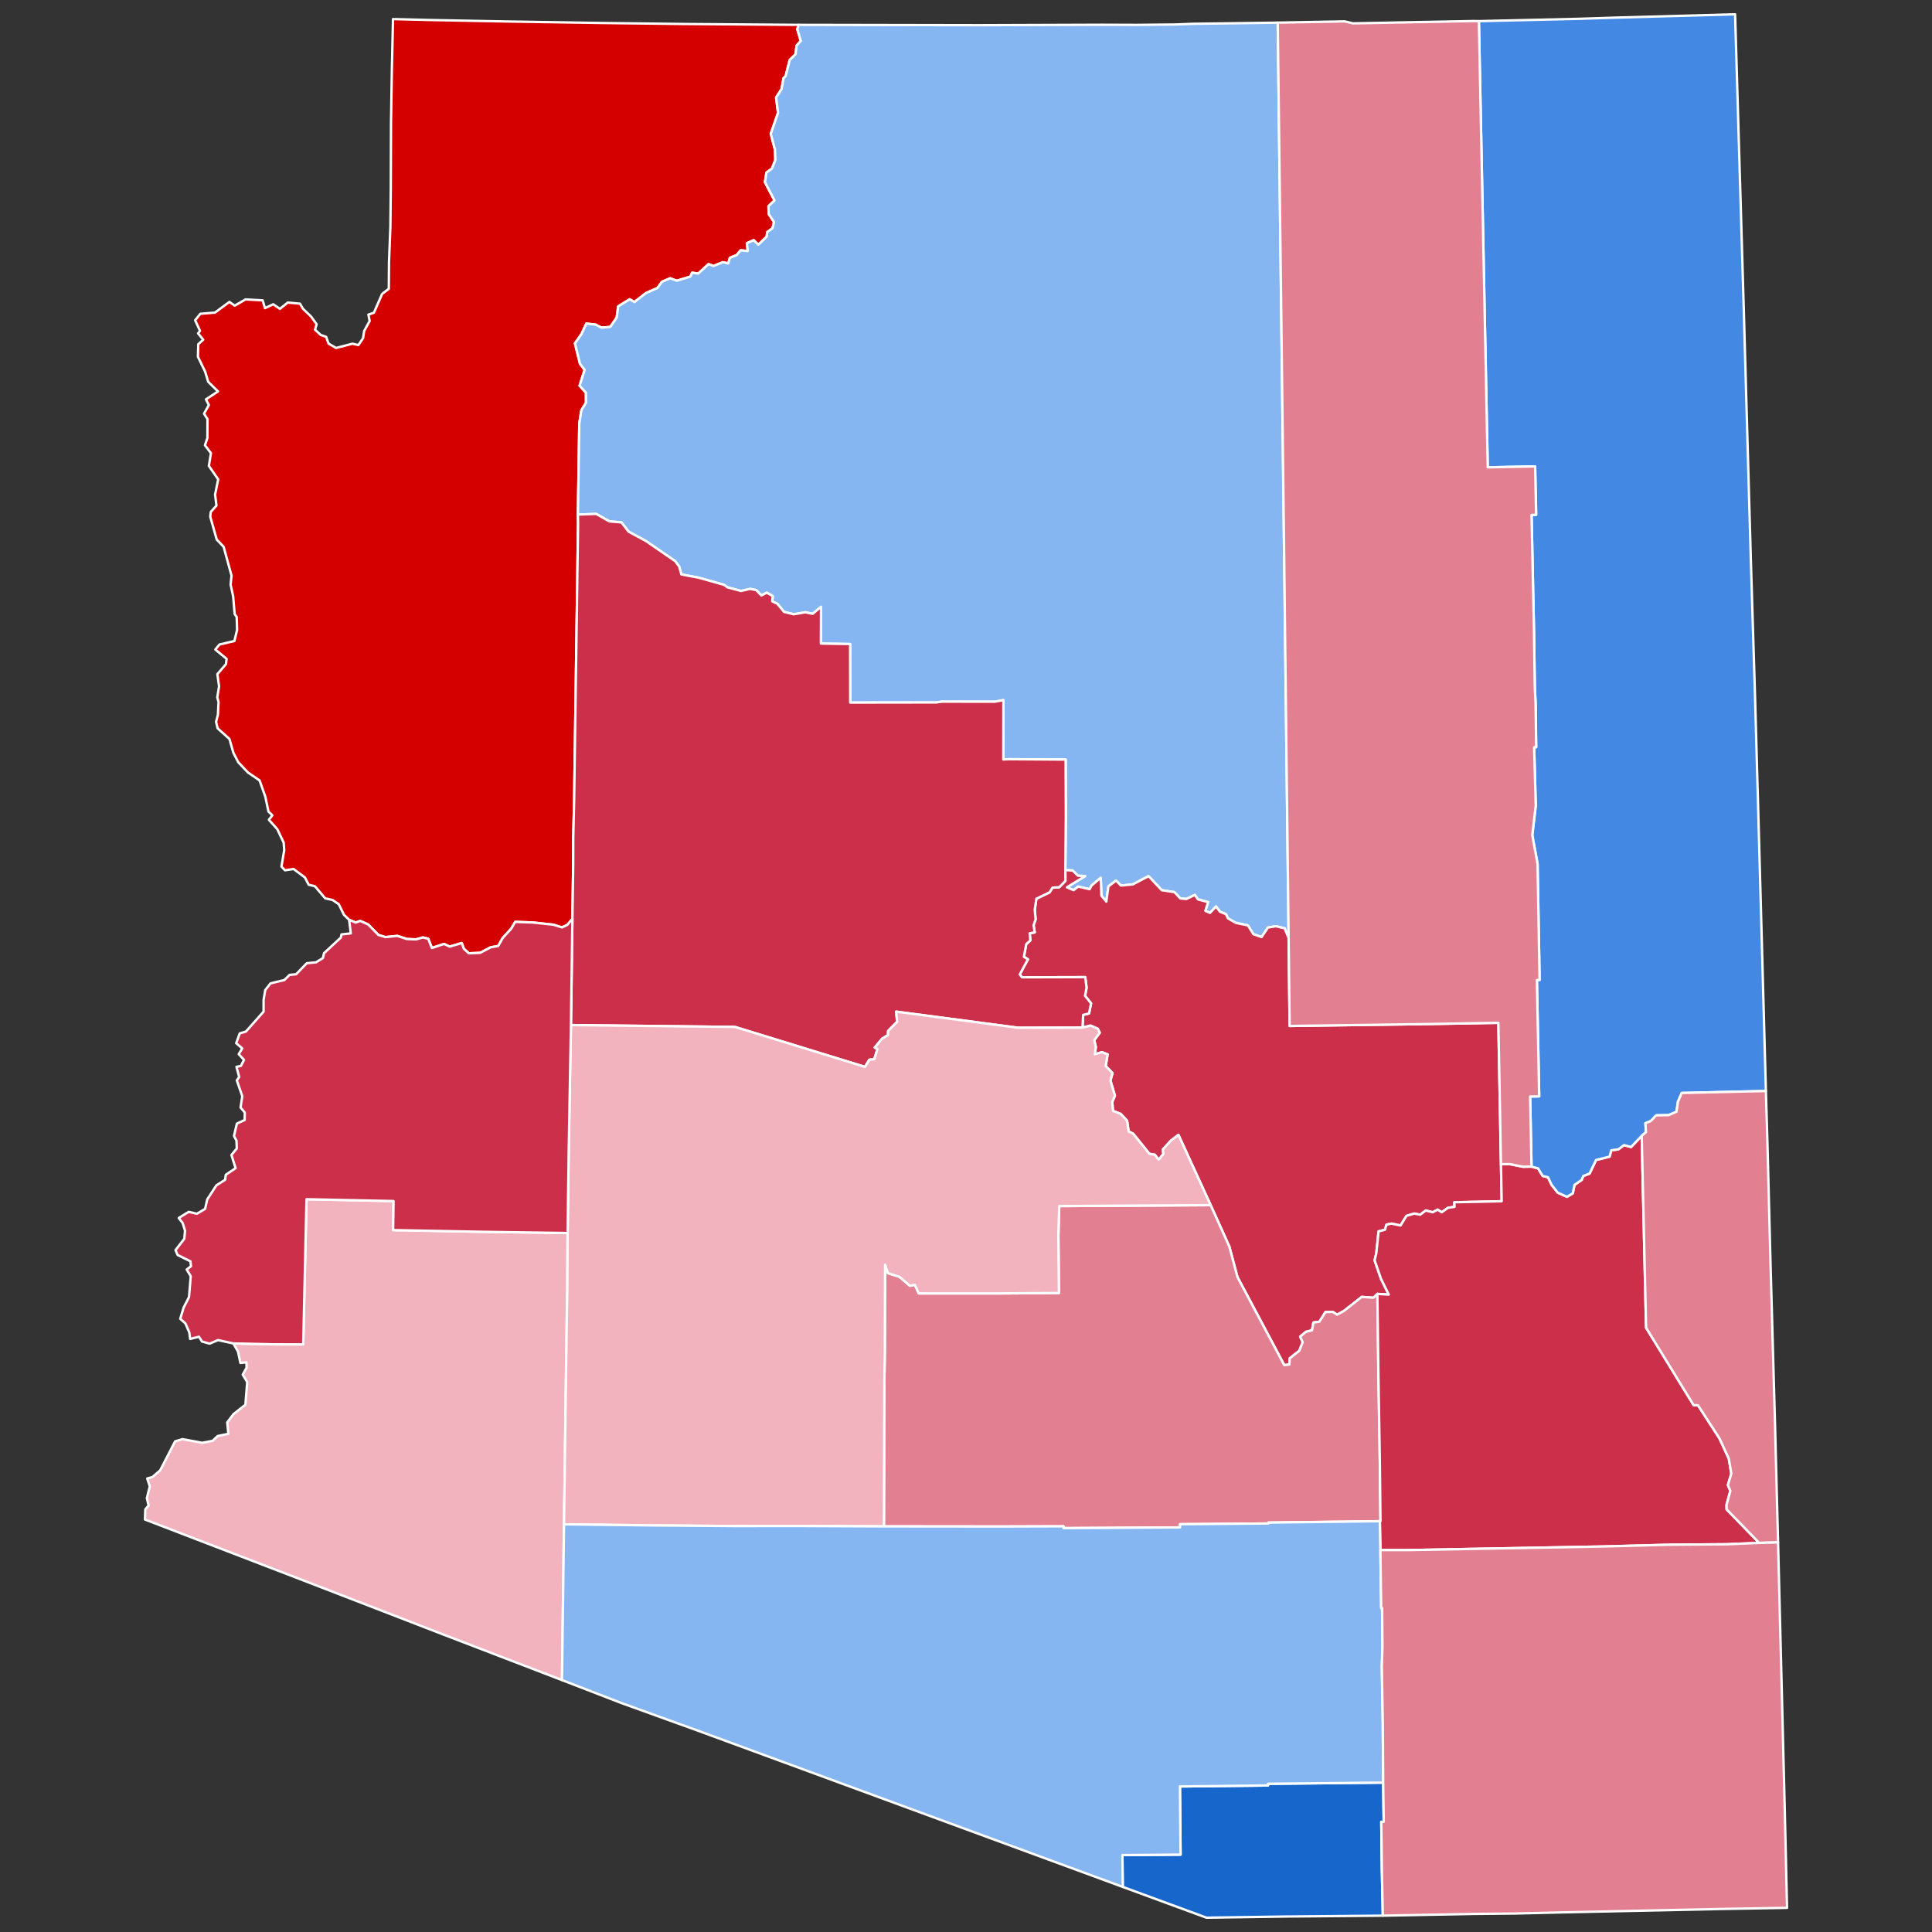 <?xml version="1.0" encoding="UTF-8" standalone="no"?>
<svg
   xmlns:dc="http://purl.org/dc/elements/1.1/"
   xmlns:cc="http://creativecommons.org/ns#"
   xmlns:rdf="http://www.w3.org/1999/02/22-rdf-syntax-ns#"
   xmlns:svg="http://www.w3.org/2000/svg"
   xmlns="http://www.w3.org/2000/svg"
   xmlns:sodipodi="http://sodipodi.sourceforge.net/DTD/sodipodi-0.dtd"
   xmlns:inkscape="http://www.inkscape.org/namespaces/inkscape"
   version="1.2"
   width="810"
   height="810"
   viewBox="0 0 810 810"
   stroke-linecap="round"
   stroke-linejoin="round"
   id="svg2148"
   sodipodi:docname="Arizona_county_map,_cb_500k.svg"
   inkscape:version="0.92.3 (2405546, 2018-03-11)">
  <rect x="0" y="0" width="810" height="810" fill="#333333" stroke="none"/>
  <defs
     id="defs2152" />
  <sodipodi:namedview
     pagecolor="#ffffff"
     bordercolor="#666666"
     borderopacity="1"
     objecttolerance="10"
     gridtolerance="10"
     guidetolerance="10"
     inkscape:pageopacity="0"
     inkscape:pageshadow="2"
     inkscape:window-width="2000"
     inkscape:window-height="1953"
     id="namedview2150"
     showgrid="false"
     inkscape:zoom="0.66624505"
     inkscape:cx="405"
     inkscape:cy="405"
     inkscape:window-x="1754"
     inkscape:window-y="0"
     inkscape:window-maximized="0"
     inkscape:current-layer="Arizona" />
  <g
     id="Arizona"
     transform="translate(5,5)"
     stroke="white"
     stroke-width="1"
     style="fill:#e27f90;fill-opacity:1">
    <path
       d="M 329.74 5.42 329.3 7.35 330.74 12.18 328.97 14.09 328.53 17.77 326.09 20.12 324.4 26.85 323.51 27.77 322.67 32.33 320.39 35.88 321.19 42.32 318.16 51.09 319.9 57.73 320.07 62.05 318.65 65.67 316.33 67.35 315.7 71.39 319.71 79.03 317.19 81.45 317.25 84.68 319.51 88.09 318.89 90.67 316.66 92.31 316.42 94.23 312.93 97.62 310.99 95.69 308.13 96.98 308.49 100.23 305.51 99.95 303.81 101.97 301.01 103.08 300.29 105.45 298.01 104.93 294.19 106.51 292.05 105.74 287.71 109.71 285.16 109.32 284.43 110.97 278.79 112.69 275.95 111.68 272.54 113.12 270.63 115.74 265.76 117.9 260.98 121.64 258.99 120.48 254.18 123.44 253.55 128.18 250.86 132.05 247.19 132.38 244.69 131.1 240.81 130.67 238.77 135.08 236.05 138.96 238.16 147.52 240.11 150.09 237.99 156.71 240.65 159.64 240.68 163.85 238.75 166.98 237.87 172.56 237.29 210.74 237.36 214.69 235.72 329.92 235.34 346.16 235.32 357.75 234.98 380.25 232.8 382.8 230.61 383.82 227.03 382.69 218.37 381.76 211.01 381.5 209.3 384.38 205.79 388.22 203.86 391.62 200.72 392.16 196.3 394.48 191.59 394.69 189.48 392.81 188.6 390.39 183.51 391.87 181.16 390.75 176.06 392.46 174.55 388.59 172.31 388.02 169.42 388.84 165.54 388.69 161.58 387.38 156.63 387.89 153.67 387 149.36 382.59 146.01 381.1 144.12 381.79 141.37 380.63 139.21 378.54 137.02 374.08 134.43 372.33 131.35 371.63 127.03 366.56 124.43 365.94 122.85 362.89 118.1 359.33 114.48 359.87 113.01 358.3 114.17 351.41 113.93 348.26 111.24 342.6 107.73 338.7 109.19 336.82 107.54 335.24 106.27 329.12 103.82 322.18 98.94 318.86 94.87 314.53 92.86 310.63 91.18 304.79 86.23 300.35 85.6 297.62 86.36 294.62 86.63 289.36 86.09 287.37 86.85 282.78 86.13 277.64 89.73 273.45 90.01 271.23 85.28 267.31 87 265.22 93.27 263.75 94.4 259.08 94.24 253.71 93.37 252.42 92.75 245.01 91.69 240.13 92.06 236.31 88.76 224.25 85.86 221.2 83.15 211.6 83.38 209.63 85.75 206.97 85.18 202.34 86.48 195.98 82.57 190.33 83.44 184.99 80.93 181.67 81.95 178.62 81.99 170.7 80.54 168.41 82.57 164.81 81.35 162.43 86.39 159.11 82.28 155.06 81 150.8 77.98 144.57 78.14 139.29 80.21 137.42 78.05 134.77 78.85 133.7 76.81 129.25 79.01 126.55 85.11 126.06 91.18 121.59 93.39 123.15 97.96 120.53 105.12 120.92 106.08 124.19 109.56 122.56 112.35 124.49 115.66 121.84 120.77 122.32 121.99 124.43 125.35 127.64 127.75 130.93 127.07 133.21 129.47 135.45 131.73 136.21 132.74 139.04 135.88 140.89 142.78 139.1 145.26 139.66 147.21 136.8 147.69 133.74 149.98 129.58 149.46 126.9 151.76 126.12 155.21 118.22 158.01 116.09 158.09 104.89 158.67 90.02 158.84 73.67 158.93 46.65 159.28 25.03 159.77 3 174.9 3.38 207.7 4.01 247.01 4.63 281.64 5.06 329.74 5.42 Z"
       id="Mohave"
       fill="#b3c4db"
       style="fill:#d40000;fill-opacity:1" />
    <path
       d="M 329.74 5.42 405.41 5.56 457.1 5.38 471.4 5.43 487.65 5.27 495.21 4.98 530.7 4.49 533.41 229.79 535.26 388.27 533.59 384.21 529.93 383.32 526.61 383.87 523.92 387.85 520.5 386.68 518.19 382.97 513.08 381.9 509.77 379.99 508.97 378.24 506.47 377.25 504.82 375.04 502.3 377.73 500.34 376.88 501.5 373.2 497.25 372.08 495.93 370.21 492.36 371.91 489.83 371.67 487.39 369.04 482.08 368.23 476.54 362.33 469.94 365.78 464.95 366.28 462.9 364.18 459.7 366.63 458.82 372.99 456.77 370.52 456.48 363.04 452.64 366.26 451.82 367.8 447.03 366.7 445.12 368.2 442.3 367.02 449.94 362.29 446.96 362.16 444.68 359.96 441.64 359.79 441.86 336.73 441.77 313.46 417.88 313.3 415.64 313.42 415.68 288.53 412.06 289.19 389.95 289.17 387.51 289.51 351.46 289.56 351.42 265.02 339.16 264.82 339.23 249.42 335.72 252.34 332.64 251.7 327.79 252.54 323.7 251.54 320.93 248.16 318.77 247.11 318.95 244.88 316.48 243.47 314.2 244.64 312.04 242.4 309.49 241.9 305.65 242.77 299.92 241.22 298.56 240.2 287.94 237.21 280.67 235.83 279.72 232.46 278.01 230.22 265.76 221.8 258.57 217.92 255.52 214 250.48 213.6 244.96 210.46 237.29 210.74 237.87 172.56 238.75 166.98 240.68 163.85 240.65 159.64 237.99 156.71 240.11 150.09 238.16 147.52 236.05 138.96 238.77 135.08 240.81 130.67 244.69 131.1 247.19 132.38 250.86 132.05 253.55 128.18 254.18 123.44 258.99 120.48 260.98 121.64 265.76 117.9 270.63 115.74 272.54 113.12 275.95 111.68 278.79 112.69 284.43 110.97 285.16 109.32 287.71 109.71 292.05 105.74 294.19 106.51 298.01 104.93 300.29 105.45 301.01 103.08 303.81 101.97 305.51 99.95 308.49 100.23 308.13 96.98 310.99 95.69 312.93 97.62 316.42 94.23 316.66 92.31 318.89 90.67 319.51 88.09 317.25 84.68 317.19 81.45 319.71 79.03 315.7 71.39 316.33 67.35 318.65 65.67 320.07 62.05 319.9 57.73 318.16 51.09 321.19 42.32 320.39 35.88 322.67 32.33 323.51 27.77 324.4 26.85 326.09 20.12 328.53 17.77 328.97 14.09 330.74 12.18 329.3 7.35 329.74 5.42 Z"
       id="Coconino"
       fill="#b8e0da"
       style="fill:#86b6f2;fill-opacity:1" />
    <path
       d="M 441.64 359.79 444.68 359.96 446.96 362.16 449.94 362.29 442.3 367.02 445.12 368.2 447.03 366.7 451.82 367.8 452.64 366.26 456.48 363.04 456.77 370.52 458.82 372.99 459.7 366.63 462.9 364.18 464.95 366.28 469.94 365.78 476.54 362.33 482.08 368.23 487.39 369.04 489.83 371.67 492.36 371.91 495.93 370.21 497.25 372.08 501.5 373.2 500.34 376.88 502.3 377.73 504.82 375.04 506.47 377.25 508.97 378.24 509.77 379.99 513.08 381.9 518.19 382.97 520.5 386.68 523.92 387.85 526.61 383.87 529.93 383.32 533.59 384.21 535.26 388.27 535.68 425.14 593.8 424.33 623.19 423.82 624.29 483.08 624.58 498.62 604.73 499.05 604.83 500.97 602.05 501.39 599.44 503.25 597.76 502.14 595.67 503.25 592.74 502.51 590.41 504.28 587.97 503.79 584.68 504.75 582.18 508.81 578.39 508 576.29 508.43 575.65 510.58 572.98 511.27 572.02 520.43 571.31 523.39 574.01 531.21 577.24 537.76 572.47 537.48 570.81 539.07 565.93 538.73 558.43 544.63 555.57 546.19 553.79 545.03 550.73 545.07 548.14 549.14 545.66 549.48 545.06 552.74 542.5 553.38 540.09 555.39 541.16 557.73 539.73 561.32 535.7 564.49 535.59 567.08 533.43 567.34 513.79 530.39 510.39 517.58 502.56 500.25 489.06 470.8 485.86 473.25 482.51 476.95 482.75 478.76 480.8 481.22 479.15 479.12 476.89 478.74 470.07 470.3 468.17 469.35 467.53 464.86 464.86 462.01 461.64 460.76 461.31 457.03 462.43 454.35 460.56 448.04 461.41 444.88 458.56 441.91 459.37 437.05 456.97 436.13 454.03 437.01 454.43 433.95 453.77 431.09 456.07 427.97 455.22 426.29 452.21 424.99 448.84 425.82 449.12 420.51 451.57 419.9 452.44 415.66 449.9 412.49 450.55 409.15 449.99 404.67 423.48 404.74 422.54 403.53 425.97 397.19 424.28 396.16 425.25 390.83 426.99 389.26 426.7 386.29 428.81 385.9 428.34 382.9 429.19 380.42 428.83 376.44 429.49 371.79 435.01 369.14 436.29 367.15 439.11 366.96 441.67 364.32 441.64 359.79 Z"
       id="Gila"
       fill="#b1e486"
       style="fill:#cc2f4a;fill-opacity:1" />
    <path
       d="M 237.29 210.74 244.96 210.46 250.48 213.6 255.52 214 258.57 217.92 265.76 221.8 278.01 230.22 279.72 232.46 280.67 235.83 287.94 237.21 298.56 240.2 299.92 241.22 305.65 242.77 309.49 241.9 312.04 242.4 314.2 244.64 316.48 243.47 318.95 244.88 318.77 247.11 320.93 248.16 323.7 251.54 327.79 252.54 332.64 251.7 335.72 252.34 339.23 249.42 339.16 264.82 351.42 265.02 351.46 289.56 387.51 289.51 389.95 289.17 412.06 289.19 415.68 288.53 415.64 313.42 417.88 313.3 441.77 313.46 441.86 336.73 441.64 359.79 441.67 364.32 439.11 366.96 436.29 367.15 435.01 369.14 429.49 371.79 428.83 376.44 429.19 380.42 428.34 382.9 428.81 385.9 426.7 386.29 426.99 389.26 425.25 390.83 424.28 396.16 425.97 397.19 422.54 403.53 423.48 404.74 449.99 404.67 450.55 409.15 449.9 412.49 452.44 415.66 451.57 419.9 449.12 420.51 448.84 425.82 421.85 425.89 370.72 419.14 371.13 423.4 367.36 427.23 367.27 428.96 364.83 430.47 361.74 434.18 362.88 434.82 361.53 439.11 359.47 439.29 357.65 442.3 303.15 425.55 234.37 424.77 234.98 380.25 235.32 357.75 235.34 346.16 235.72 329.92 237.36 214.69 237.29 210.74 Z"
       id="Yavapai"
       fill="#cbdc93"
       style="fill:#cc2f4a;fill-opacity:1" />
    <path
       d="M 92.84 558.24 109.97 558.62 122.13 558.63 123.5 497.78 159.99 498.55 159.82 510.72 196.58 511.42 232.97 511.95 232.84 536.15 232.62 548.41 231.46 634.08 230.61 699.38 181.18 680.4 122.08 657.55 55.77 632.06 55.92 627.83 57.29 626.19 56.58 623.08 57.8 618.19 56.74 614.86 58.92 614.26 62.17 611.43 68.41 599.3 71.48 598.36 79.79 599.9 84.15 599.07 86.25 597.07 90.73 596.13 90.27 591.34 92.9 587.87 97.88 583.96 98.64 574.45 96.77 571.31 98.4 568.4 98.3 566.15 95.8 566.43 94.78 561.64 92.84 558.24 Z"
       id="Yuma"
       fill="#e4c9a0"
       style="fill:#f2b3be;fill-opacity:1" />
    <path
       d="M 502.56 500.25 510.39 517.58 513.79 530.39 533.43 567.34 535.59 567.08 535.7 564.49 539.73 561.32 541.16 557.73 540.09 555.39 542.5 553.38 545.06 552.74 545.66 549.48 548.14 549.14 550.73 545.07 553.79 545.03 555.57 546.19 558.43 544.63 565.93 538.73 570.81 539.07 572.47 537.48 572.92 572.07 573.48 606.41 573.77 632.77 573.5 632.77 526.8 633.35 526.8 633.73 489.73 634.03 489.73 635.38 440.87 635.67 440.87 634.91 414.38 634.99 365.59 634.94 365.78 574.04 365.97 561.8 366.08 525.22 367.28 528.78 372.08 530.3 376.46 534.06 378.56 533.66 380.19 537.26 412.63 537.27 438.97 537.11 438.73 512.83 439.09 500.65 502.56 500.25 Z"
       id="Pinal"
       fill="#94bbeb"
       style="fill:#e27f90;fill-opacity:1" />
    <path
       d="M 624.29 483.08 628.06 483.08 633.47 484.15 637.1 484.1 639.86 484.86 641.75 488.01 644.01 488.57 645.51 491.75 648.1 495.03 651.95 496.76 654.4 495.32 655.1 491.77 658.17 489.65 658.75 488.07 661.44 487.01 664.15 481.34 669.82 479.93 670.53 477.27 673.49 476.87 675.88 475.08 678.81 475.9 683.29 471.22 685.13 551.66 705.08 584.14 706.89 584.16 715.9 598.06 719.81 606.56 720.87 612.82 719.42 617.64 720.46 620.05 718.86 625.87 718.9 627.82 732.55 641.87 719.06 642.44 694.78 642.63 667.32 643.37 585.85 644.87 573.73 644.88 573.5 632.77 573.77 632.77 573.48 606.41 572.92 572.07 572.47 537.48 577.24 537.76 574.01 531.21 571.31 523.39 572.02 520.43 572.98 511.27 575.65 510.58 576.29 508.43 578.39 508 582.18 508.81 584.68 504.75 587.97 503.79 590.41 504.28 592.74 502.51 595.67 503.25 597.76 502.14 599.44 503.25 602.05 501.39 604.83 500.97 604.73 499.05 624.58 498.62 624.29 483.08 Z"
       id="Graham"
       fill="#d8e9e9"
       style="fill:#cc2f4a;fill-opacity:1" />
    <path
       d="M 234.37 424.77 303.15 425.55 357.65 442.3 359.47 439.29 361.53 439.11 362.88 434.82 361.74 434.18 364.83 430.47 367.27 428.96 367.36 427.23 371.13 423.4 370.72 419.14 421.85 425.89 448.84 425.82 452.21 424.99 455.22 426.29 456.07 427.97 453.77 431.09 454.43 433.95 454.03 437.01 456.97 436.13 459.37 437.05 458.56 441.91 461.41 444.88 460.56 448.04 462.43 454.35 461.31 457.03 461.64 460.76 464.86 462.01 467.53 464.86 468.17 469.35 470.07 470.3 476.89 478.74 479.15 479.12 480.8 481.22 482.75 478.76 482.51 476.95 485.86 473.25 489.06 470.8 502.56 500.25 439.09 500.65 438.73 512.83 438.97 537.11 412.63 537.27 380.19 537.26 378.56 533.66 376.46 534.06 372.08 530.3 367.28 528.78 366.08 525.22 365.97 561.8 365.78 574.04 365.59 634.94 327.97 634.78 303.67 634.81 267.76 634.53 231.46 634.08 232.62 548.41 232.84 536.15 232.97 511.95 233.47 475.38 234.37 424.77 Z"
       id="Maricopa"
       fill="#cdec98"
       style="fill:#f2b3be;fill-opacity:1" />
    <path
       d="M 615.03 3.86 657.19 2.88 671.84 2.4 722.45 1 726.08 124.61 729.06 230.18 730.8 286.77 732.51 348.04 735.36 452.41 700.06 453.24 698.49 456.92 697.88 461.1 694.59 462.51 689.38 462.62 687.09 465.01 684.85 465.93 685.09 469.65 683.29 471.22 678.81 475.9 675.88 475.08 673.49 476.87 670.53 477.27 669.82 479.93 664.15 481.34 661.44 487.01 658.75 488.07 658.17 489.65 655.1 491.77 654.4 495.32 651.95 496.76 648.1 495.03 645.51 491.75 644.01 488.57 641.75 488.01 639.86 484.86 637.1 484.1 636.51 454.71 640.31 454.64 639.35 405.89 640.48 405.85 639.63 357.18 637.41 345.13 638.87 332.8 638.2 308.29 639.04 308.26 638.81 290.08 638.48 283.4 638.13 259.53 637.11 210.88 639.03 210.82 638.6 190.54 618.74 190.94 615.03 3.86 Z"
       id="Apache"
       fill="#d5bca5"
       style="fill:#4389e3;fill-opacity:1" />
    <path
       d="M 141.37 380.63 144.12 381.79 146.01 381.1 149.36 382.59 153.67 387 156.63 387.89 161.58 387.38 165.54 388.69 169.42 388.84 172.31 388.02 174.55 388.59 176.06 392.46 181.16 390.75 183.51 391.87 188.6 390.39 189.48 392.81 191.59 394.69 196.3 394.48 200.72 392.16 203.86 391.62 205.79 388.22 209.3 384.38 211.01 381.5 218.37 381.76 227.03 382.69 230.61 383.82 232.8 382.8 234.98 380.25 234.37 424.77 233.47 475.38 232.97 511.95 196.58 511.42 159.82 510.72 159.99 498.55 123.5 497.78 122.13 558.63 109.97 558.62 92.84 558.24 86.41 556.84 82.9 558.33 79.7 557.45 78.43 555.43 74.71 556.35 74.37 553.65 72.73 549.85 70.56 547.91 71.99 543.21 74.24 538.82 74.97 530.08 73.28 527.26 75.08 525.86 74.84 523.81 69.46 521.16 68.58 519.12 72.27 514.37 72.58 511 71.57 507.75 69.93 505.65 74.1 503.08 77.56 503.86 80.99 501.83 81.88 497.87 85.72 491.96 89.38 489.63 89.67 487.52 93.77 484.76 92.03 479.23 94.27 476.5 94.15 473.22 93.1 471.26 94.32 466.05 97.57 464.58 97.64 461.47 95.85 459.31 96.58 454.6 94.29 447.95 95.28 446.52 94.14 442.28 96.01 441.87 97.29 439.35 95.09 436.95 96.57 434.54 94.03 432.37 95.5 428.27 98.11 427.47 105.51 419.13 105.51 414.18 106.21 410.07 108.41 407.28 114.2 405.89 116.41 403.72 119.15 403.46 123.61 398.83 127.48 398.46 130.36 396.69 130.86 394.62 137.92 388.07 138.17 386.76 142.07 386.32 141.37 380.63 Z"
       id="La Paz"
       fill="#dbe5d2"
       style="fill:#cc2f4a;fill-opacity:1" />
    <path
       d="M 530.7 4.49 558.8 3.96 562.24 4.79 612.65 3.82 615.03 3.86 618.74 190.94 638.6 190.54 639.03 210.82 637.11 210.88 638.13 259.53 638.48 283.4 638.81 290.08 639.04 308.26 638.2 308.29 638.87 332.8 637.41 345.13 639.63 357.18 640.48 405.85 639.35 405.89 640.31 454.64 636.51 454.71 637.1 484.1 633.47 484.15 628.06 483.08 624.29 483.08 623.19 423.82 593.8 424.33 535.68 425.14 535.26 388.27 533.41 229.79 530.7 4.49 Z"
       id="Navajo"
       fill="#9a94d1"
       style="fill:#e27f90;fill-opacity:1" />
    <path
       d="M 683.29 471.22 685.09 469.65 684.85 465.93 687.09 465.01 689.38 462.62 694.59 462.51 697.88 461.1 698.49 456.92 700.06 453.24 735.36 452.41 735.99 473.75 737.34 526.28 739.19 592.46 740.46 641.66 732.55 641.87 718.9 627.82 718.86 625.87 720.46 620.05 719.42 617.64 720.87 612.82 719.81 606.56 715.9 598.06 706.89 584.16 705.08 584.14 685.13 551.66 683.29 471.22 Z"
       id="Greenlee"
       fill="#e8ead8"
       style="fill:#e27f90;fill-opacity:1" />
    <path
       d="M 574.9 742.36 575.13 758.78 574.11 758.8 574.35 778.97 574.75 798.15 534.4 798.51 500.82 799 465.72 786.09 465.58 772.75 489.96 772.56 489.7 743.98 526.62 743.56 526.61 742.86 574.9 742.36 Z"
       id="Santa Cruz"
       fill="#bbea90"
       style="fill:#1666cb;fill-opacity:1" />
    <path
       d="M 231.46 634.08 267.76 634.53 303.67 634.81 327.97 634.78 365.59 634.94 414.38 634.99 440.87 634.91 440.87 635.67 489.73 635.38 489.73 634.03 526.8 633.73 526.8 633.35 573.5 632.77 573.73 644.88 574.07 669.21 574.46 669.2 574.6 685.46 574.33 693.58 574.75 718.02 574.9 742.36 526.61 742.86 526.62 743.56 489.7 743.98 489.96 772.56 465.58 772.75 465.72 786.09 341.89 740.54 286.11 720.05 255.3 708.92 230.61 699.38 231.46 634.08 Z"
       id="Pima"
       fill="#cde2b7"
       style="fill:#86b6f2;fill-opacity:1" />
    <path
       d="M 574.9 742.36 574.75 718.02 574.33 693.58 574.6 685.46 574.46 669.2 574.07 669.21 573.73 644.88 585.85 644.87 667.32 643.37 694.78 642.63 719.06 642.44 732.55 641.87 740.46 641.66 743.23 752.28 744.23 794.87 716.75 795.35 650.48 796.76 629.94 797.26 613.12 797.42 574.75 798.15 574.35 778.97 574.11 758.8 575.13 758.78 574.9 742.36 Z"
       id="Cochise"
       fill="#c4e4e2"
       style="fill:#e27f90;fill-opacity:1" />
  </g>
</svg>
